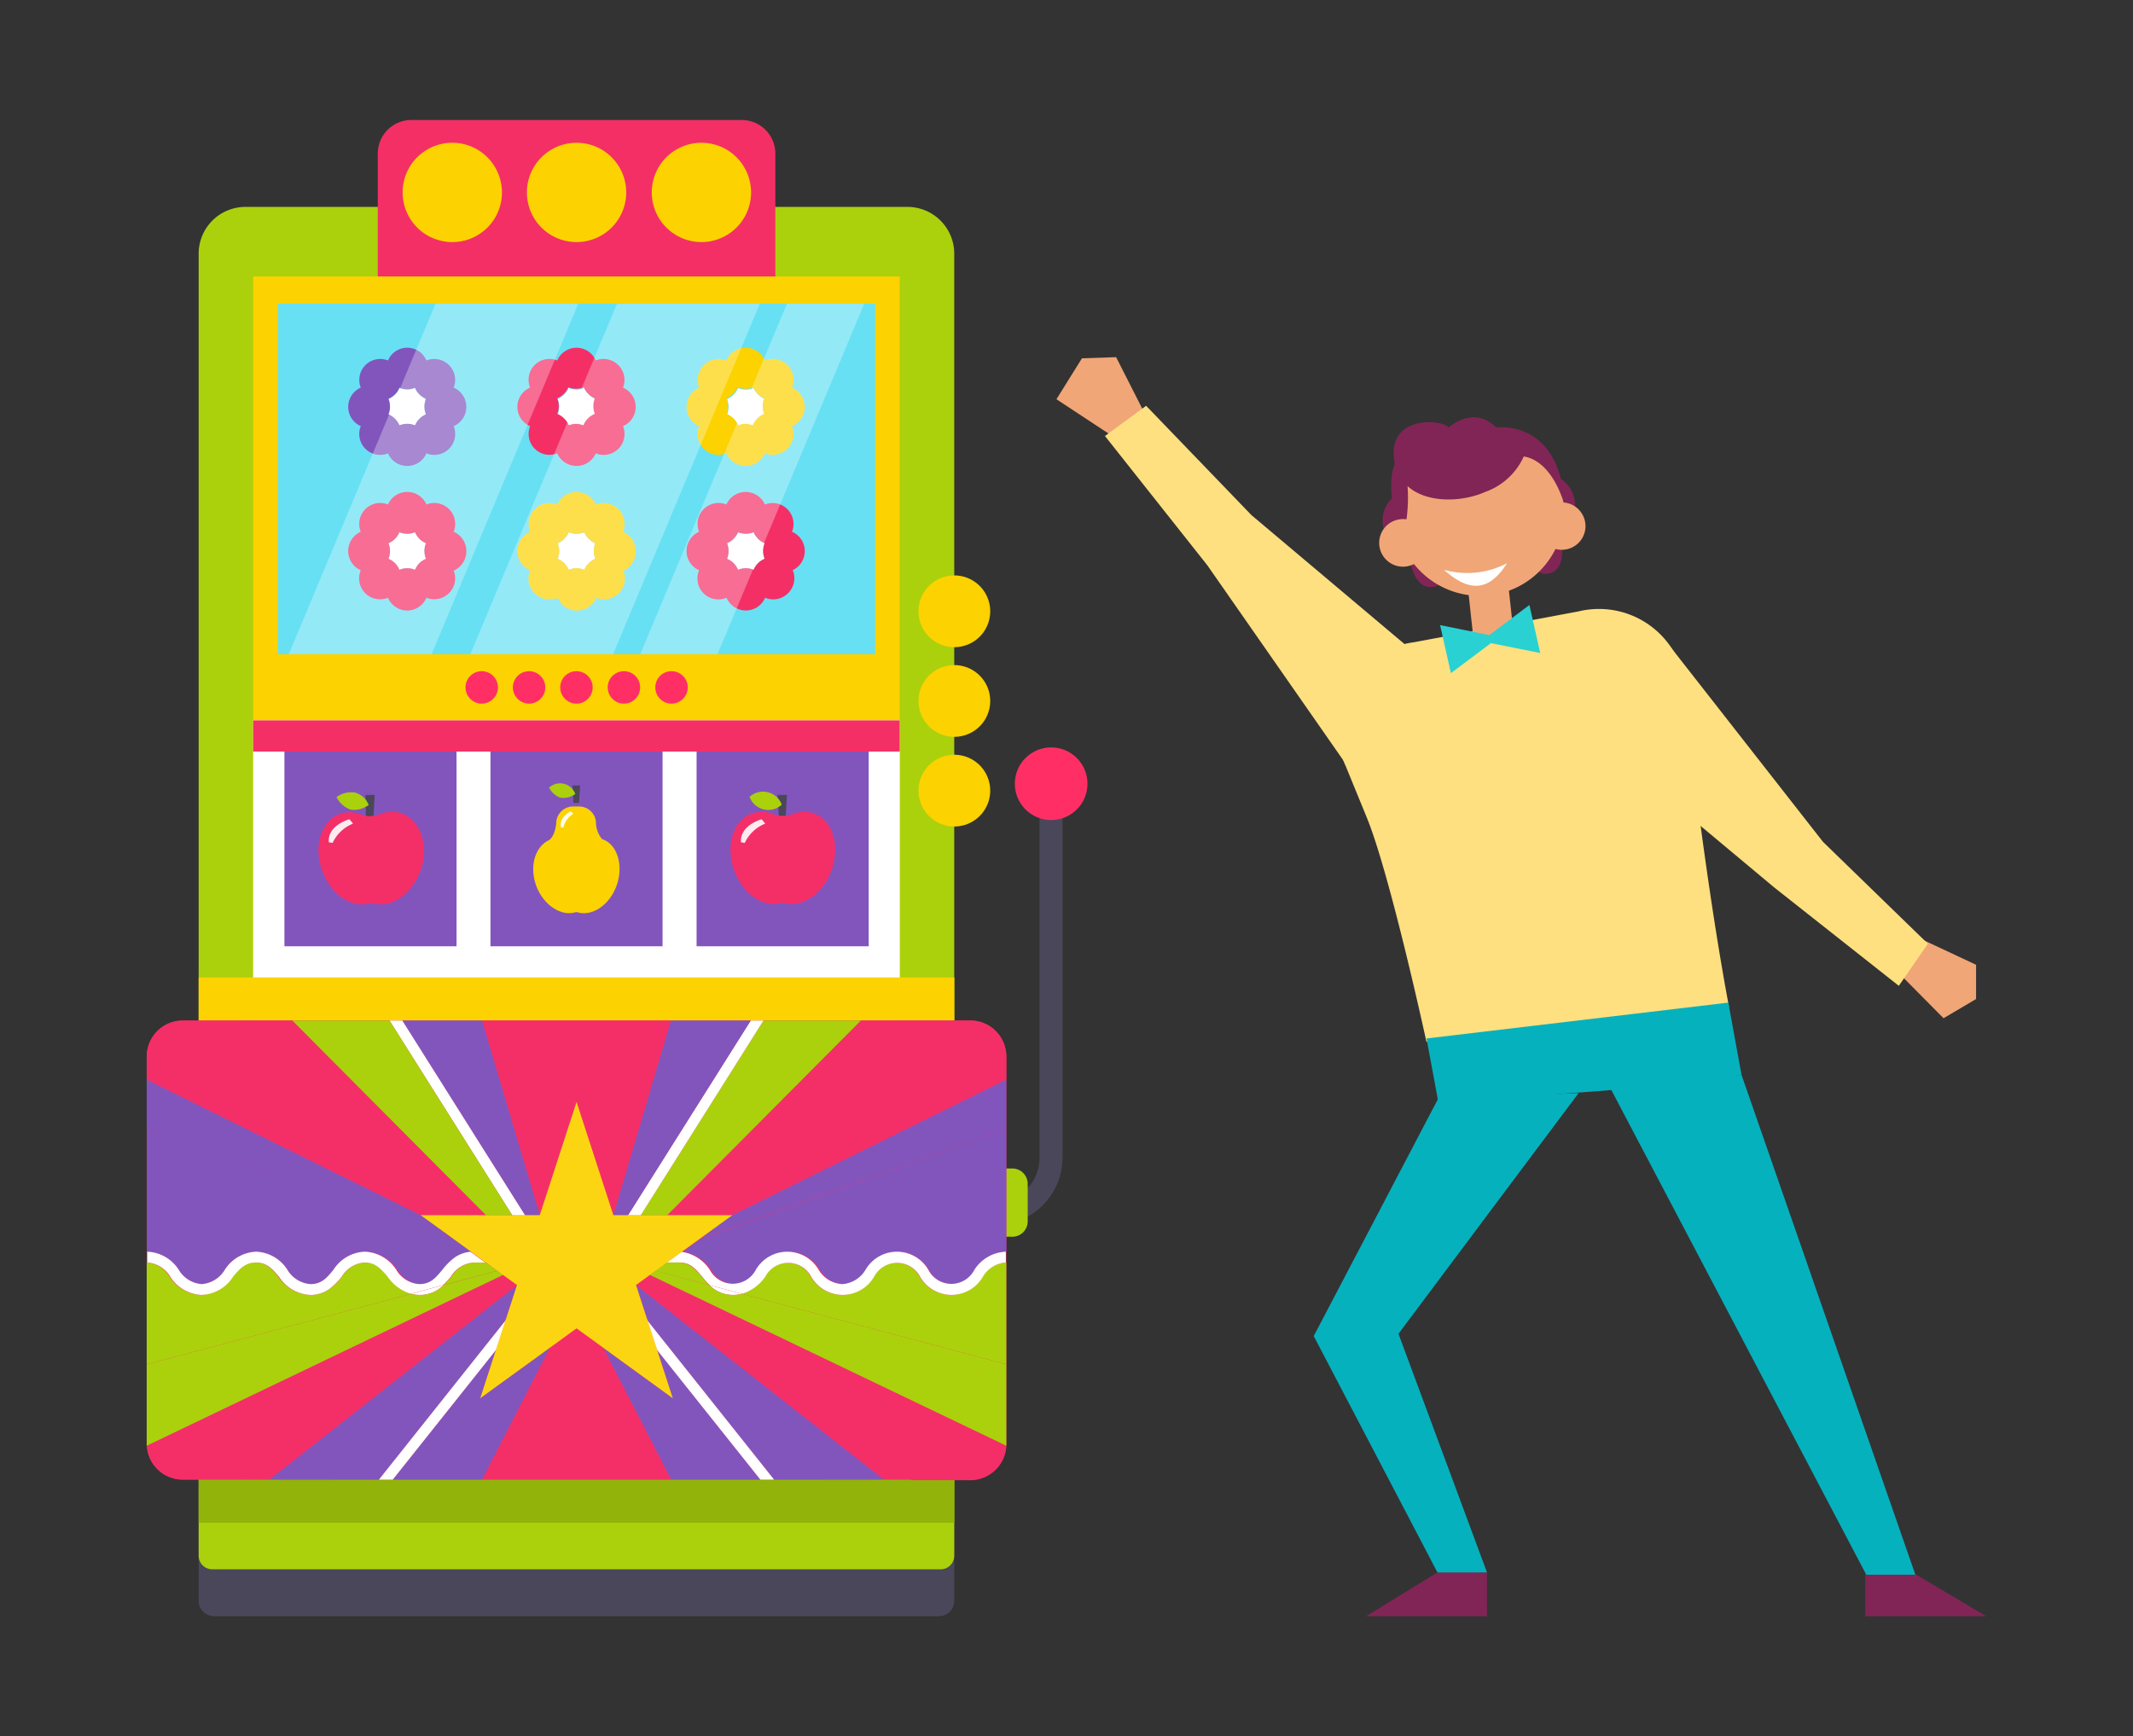 <?xml version="1.0" encoding="utf-8"?>
<svg xmlns="http://www.w3.org/2000/svg" viewBox="0 0 185.53 151.04">
  <rect x="0" y="0" width="185.53" height="151.04" fill="#333333" stroke="none"/>
  <g data-name="game machine">
    <g data-name="1">
      <path d="M17.28,124.34H83a0,0,0,0,1,0,0v14.92a1.34,1.34,0,0,1-1.34,1.34H18.62a1.34,1.34,0,0,1-1.34-1.34V124.34A0,0,0,0,1,17.28,124.34Z" fill="#4a475a"/>
      <path d="M83,22V135.34a1.18,1.18,0,0,1-1.18,1.18H18.46a1.18,1.18,0,0,1-1.18-1.18V22A4.07,4.07,0,0,1,21.35,18H78.94A4.07,4.07,0,0,1,83,22Z" fill="#abd10c"/>
      <rect fill="#92b30a" height="3.75" width="65.73" x="17.28" y="128.72"/>
      <path d="M35.78,10.44H64.52a2.92,2.92,0,0,1,2.92,2.92v17.3a0,0,0,0,1,0,0H32.86a0,0,0,0,1,0,0V13.36A2.92,2.92,0,0,1,35.78,10.44Z" fill="#f42f66"/>
      <path d="M86.56,106.58v-2a3.86,3.86,0,0,0,3.86-3.85V68.18h2v32.51A5.89,5.89,0,0,1,86.56,106.58Z" fill="#4a475a"/>
      <circle cx="91.43" cy="68.18" fill="#ff2f66" r="3.16"/>
      <path d="M86,101.65h2A1.34,1.34,0,0,1,89.39,103v3.25A1.34,1.34,0,0,1,88,107.59H86a0,0,0,0,1,0,0v-5.94A0,0,0,0,1,86,101.65Z" fill="#abd10c"/>
      <rect fill="#fcd200" height="64.74" width="56.24" x="22.02" y="24.05"/>
      <rect fill="#fcd200" height="3.75" width="65.73" x="17.28" y="85.03"/>
      <rect fill="#67e0f3" height="30.49" width="51.95" x="24.17" y="26.42"/>
      <path d="M36.48,36.46a1.93,1.93,0,0,1,.57-.39,1.86,1.86,0,0,1-.13-.67,1.91,1.91,0,0,1,.13-.68,1.93,1.93,0,0,1-.57-.39,1.68,1.68,0,0,1-.38-.57,1.84,1.84,0,0,1-1.36,0,1.68,1.68,0,0,1-.38.57,1.93,1.93,0,0,1-.57.39,1.91,1.91,0,0,1,.13.68,1.86,1.86,0,0,1-.13.67,1.93,1.93,0,0,1,.57.39,1.78,1.78,0,0,1,.38.57,1.84,1.84,0,0,1,1.36,0A1.78,1.78,0,0,1,36.48,36.46Z" fill="#fff"/>
      <path d="M40.56,35.4a1.83,1.83,0,0,0-1.1-1.68,1.82,1.82,0,0,0-2.37-2.36,1.81,1.81,0,0,0-3.34,0,1.82,1.82,0,0,0-2.37,2.36,1.83,1.83,0,0,0,0,3.35,1.82,1.82,0,0,0,2.37,2.37,1.82,1.82,0,0,0,3.34,0,1.82,1.82,0,0,0,2.37-2.37A1.81,1.81,0,0,0,40.56,35.4ZM34.74,37a1.78,1.78,0,0,0-.38-.57,1.93,1.93,0,0,0-.57-.39,1.86,1.86,0,0,0,.13-.67,1.91,1.91,0,0,0-.13-.68,1.93,1.93,0,0,0,.57-.39,1.68,1.68,0,0,0,.38-.57,1.84,1.84,0,0,0,1.36,0,1.68,1.68,0,0,0,.38.57,1.93,1.93,0,0,0,.57.39,1.91,1.91,0,0,0-.13.68,1.86,1.86,0,0,0,.13.67,1.93,1.93,0,0,0-.57.39,1.78,1.78,0,0,0-.38.57,1.84,1.84,0,0,0-1.36,0Z" fill="#8255bd"/>
      <path d="M51.21,36.46a1.81,1.81,0,0,1,.57-.39,1.86,1.86,0,0,1-.13-.67,1.91,1.91,0,0,1,.13-.68,1.81,1.81,0,0,1-.57-.39,1.7,1.7,0,0,1-.39-.57,1.67,1.67,0,0,1-.67.13,1.72,1.72,0,0,1-.68-.13,1.7,1.7,0,0,1-.39.57,1.81,1.81,0,0,1-.57.39,1.72,1.72,0,0,1,.13.68,1.67,1.67,0,0,1-.13.67,1.87,1.87,0,0,1,1,1,1.91,1.91,0,0,1,.68-.13,1.86,1.86,0,0,1,.67.13A1.81,1.81,0,0,1,51.21,36.46Z" fill="#fff"/>
      <path d="M55.29,35.4a1.83,1.83,0,0,0-1.1-1.68,1.82,1.82,0,0,0-2.37-2.36,1.82,1.82,0,0,0-3.35,0,1.81,1.81,0,0,0-2.36,2.36,1.82,1.82,0,0,0,0,3.35,1.82,1.82,0,0,0,2.36,2.37,1.83,1.83,0,0,0,3.35,0,1.82,1.82,0,0,0,2.37-2.37A1.81,1.81,0,0,0,55.29,35.4ZM49.47,37a1.87,1.87,0,0,0-1-1,1.67,1.67,0,0,0,.13-.67,1.72,1.72,0,0,0-.13-.68,1.81,1.81,0,0,0,.57-.39,1.7,1.7,0,0,0,.39-.57,1.72,1.72,0,0,0,.68.13,1.67,1.67,0,0,0,.67-.13,1.7,1.7,0,0,0,.39.57,1.81,1.81,0,0,0,.57.39,1.91,1.91,0,0,0-.13.68,1.86,1.86,0,0,0,.13.67,1.87,1.87,0,0,0-1,1,1.86,1.86,0,0,0-.67-.13A1.91,1.91,0,0,0,49.47,37Z" fill="#f42f66"/>
      <path d="M65.94,36.46a1.81,1.81,0,0,1,.57-.39,1.67,1.67,0,0,1-.13-.67,1.72,1.72,0,0,1,.13-.68,1.81,1.81,0,0,1-.57-.39,1.7,1.7,0,0,1-.39-.57,1.72,1.72,0,0,1-.68.13,1.67,1.67,0,0,1-.67-.13,1.7,1.7,0,0,1-.39.57,1.81,1.81,0,0,1-.57.39,1.91,1.91,0,0,1,.13.68,1.86,1.86,0,0,1-.13.67,1.87,1.87,0,0,1,1,1,1.86,1.86,0,0,1,.67-.13,1.91,1.91,0,0,1,.68.13A1.81,1.81,0,0,1,65.94,36.46Z" fill="#fff"/>
      <path d="M70,35.4a1.84,1.84,0,0,0-1.11-1.68,1.81,1.81,0,0,0-2.36-2.36,1.82,1.82,0,0,0-3.35,0,1.82,1.82,0,0,0-2.37,2.36,1.83,1.83,0,0,0,0,3.35,1.82,1.82,0,0,0,2.37,2.37,1.83,1.83,0,0,0,3.35,0,1.82,1.82,0,0,0,2.36-2.37A1.82,1.82,0,0,0,70,35.4ZM64.2,37a1.87,1.87,0,0,0-1-1,1.86,1.86,0,0,0,.13-.67,1.91,1.91,0,0,0-.13-.68,1.81,1.81,0,0,0,.57-.39,1.7,1.7,0,0,0,.39-.57,1.67,1.67,0,0,0,.67.13,1.72,1.72,0,0,0,.68-.13,1.7,1.7,0,0,0,.39.57,1.81,1.81,0,0,0,.57.39,1.72,1.72,0,0,0-.13.68,1.67,1.67,0,0,0,.13.67,1.87,1.87,0,0,0-1,1,1.91,1.91,0,0,0-.68-.13A1.86,1.86,0,0,0,64.2,37Z" fill="#fcd200"/>
      <path d="M36.48,49a1.89,1.89,0,0,1,.57-.38,1.84,1.84,0,0,1,0-1.36,1.73,1.73,0,0,1-.57-.38,1.89,1.89,0,0,1-.38-.57,1.84,1.84,0,0,1-1.36,0,1.89,1.89,0,0,1-.38.57,1.73,1.73,0,0,1-.57.38,1.84,1.84,0,0,1,0,1.36,1.89,1.89,0,0,1,.57.38,1.82,1.82,0,0,1,.38.58,1.72,1.72,0,0,1,1.36,0A1.82,1.82,0,0,1,36.48,49Z" fill="#fff"/>
      <path d="M40.56,47.93a1.81,1.81,0,0,0-1.1-1.67,1.82,1.82,0,0,0-2.37-2.37,1.82,1.82,0,0,0-3.34,0,1.82,1.82,0,0,0-2.37,2.37,1.83,1.83,0,0,0,0,3.35A1.82,1.82,0,0,0,33.75,52a1.81,1.81,0,0,0,3.34,0,1.82,1.82,0,0,0,2.37-2.36A1.83,1.83,0,0,0,40.56,47.93Zm-5.82,1.64a1.82,1.82,0,0,0-.38-.58,1.89,1.89,0,0,0-.57-.38,1.84,1.84,0,0,0,0-1.36,1.73,1.73,0,0,0,.57-.38,1.89,1.89,0,0,0,.38-.57,1.84,1.84,0,0,0,1.36,0,1.89,1.89,0,0,0,.38.57,1.73,1.73,0,0,0,.57.38,1.84,1.84,0,0,0,0,1.36,1.89,1.89,0,0,0-.57.38,1.82,1.82,0,0,0-.38.58,1.72,1.72,0,0,0-1.36,0Z" fill="#f42f66"/>
      <path d="M51.21,49a1.78,1.78,0,0,1,.57-.38,1.84,1.84,0,0,1,0-1.36,1.63,1.63,0,0,1-.57-.38,1.93,1.93,0,0,1-.39-.57,1.86,1.86,0,0,1-.67.13,1.91,1.91,0,0,1-.68-.13,1.93,1.93,0,0,1-.39.57,1.63,1.63,0,0,1-.57.38,1.84,1.84,0,0,1,0,1.36,1.78,1.78,0,0,1,.57.38,1.85,1.85,0,0,1,.39.58,1.72,1.72,0,0,1,.68-.14,1.67,1.67,0,0,1,.67.14A1.85,1.85,0,0,1,51.21,49Z" fill="#fff"/>
      <path d="M55.29,47.93a1.81,1.81,0,0,0-1.1-1.67,1.82,1.82,0,0,0-2.37-2.37,1.83,1.83,0,0,0-3.35,0,1.82,1.82,0,0,0-2.36,2.37,1.82,1.82,0,0,0,0,3.35,1.8,1.8,0,0,0,.4,2,1.82,1.82,0,0,0,2,.4,1.82,1.82,0,0,0,3.35,0,1.82,1.82,0,0,0,2.37-2.36A1.83,1.83,0,0,0,55.29,47.93Zm-5.82,1.64a1.85,1.85,0,0,0-.39-.58,1.78,1.78,0,0,0-.57-.38,1.84,1.84,0,0,0,0-1.36,1.63,1.63,0,0,0,.57-.38,1.93,1.93,0,0,0,.39-.57,1.91,1.91,0,0,0,.68.13,1.86,1.86,0,0,0,.67-.13,1.93,1.93,0,0,0,.39.57,1.63,1.63,0,0,0,.57.38,1.84,1.84,0,0,0,0,1.36,1.78,1.78,0,0,0-.57.38,1.85,1.85,0,0,0-.39.58,1.67,1.67,0,0,0-.67-.14A1.72,1.72,0,0,0,49.47,49.57Z" fill="#fcd200"/>
      <path d="M65.94,49a1.78,1.78,0,0,1,.57-.38,1.84,1.84,0,0,1,0-1.36,1.63,1.63,0,0,1-.57-.38,1.93,1.93,0,0,1-.39-.57,1.91,1.91,0,0,1-.68.13,1.86,1.86,0,0,1-.67-.13,1.93,1.93,0,0,1-.39.57,1.63,1.63,0,0,1-.57.38,1.84,1.84,0,0,1,0,1.36,1.78,1.78,0,0,1,.57.38,1.85,1.85,0,0,1,.39.58,1.67,1.67,0,0,1,.67-.14,1.72,1.72,0,0,1,.68.14A1.85,1.85,0,0,1,65.94,49Z" fill="#fff"/>
      <path d="M70,47.93a1.82,1.82,0,0,0-1.11-1.67,1.82,1.82,0,0,0-2.36-2.37,1.83,1.83,0,0,0-3.35,0,1.82,1.82,0,0,0-2.37,2.37,1.83,1.83,0,0,0,0,3.35A1.82,1.82,0,0,0,63.2,52a1.82,1.82,0,0,0,3.35,0,1.82,1.82,0,0,0,2-.4,1.8,1.8,0,0,0,.4-2A1.84,1.84,0,0,0,70,47.93ZM64.2,49.57a1.85,1.85,0,0,0-.39-.58,1.78,1.78,0,0,0-.57-.38,1.84,1.84,0,0,0,0-1.36,1.63,1.63,0,0,0,.57-.38,1.93,1.93,0,0,0,.39-.57,1.86,1.86,0,0,0,.67.13,1.91,1.91,0,0,0,.68-.13,1.93,1.93,0,0,0,.39.57,1.63,1.63,0,0,0,.57.38,1.84,1.84,0,0,0,0,1.36,1.78,1.78,0,0,0-.57.38,1.85,1.85,0,0,0-.39.58,1.72,1.72,0,0,0-.68-.14A1.67,1.67,0,0,0,64.2,49.57Z" fill="#f42f66"/>
      <polygon fill="#fff" opacity=".3" points="37.54 56.91 25.12 56.91 37.88 26.42 50.3 26.42 37.54 56.91"/>
      <polygon fill="#fff" opacity=".3" points="53.33 56.91 40.91 56.91 53.67 26.42 66.09 26.42 53.33 56.91"/>
      <polygon fill="#fff" opacity=".3" points="62.41 56.91 55.69 56.91 68.45 26.42 75.17 26.42 62.41 56.91"/>
      <path d="M87.53,91.91v33.67a3.14,3.14,0,0,1-3.13,3.14H15.9a3.13,3.13,0,0,1-3.13-3,1.15,1.15,0,0,1,0-.19V91.91a3.13,3.13,0,0,1,3.14-3.13H84.4A3.13,3.13,0,0,1,87.53,91.91Z" fill="#f42f66"/>
      <path d="M86.13,53.18A3.12,3.12,0,1,1,83,50.06,3.12,3.12,0,0,1,86.13,53.18Z" fill="#fcd200"/>
      <path d="M86.13,61A3.12,3.12,0,1,1,83,57.86,3.12,3.12,0,0,1,86.13,61Z" fill="#fcd200"/>
      <path d="M86.13,68.78A3.12,3.12,0,1,1,83,65.66,3.12,3.12,0,0,1,86.13,68.78Z" fill="#fcd200"/>
      <path d="M61,21.06a4.32,4.32,0,1,1,4.33-4.32A4.32,4.32,0,0,1,61,21.06Z" fill="#fcd200"/>
      <path d="M50.15,21.06a4.32,4.32,0,1,1,4.32-4.32A4.32,4.32,0,0,1,50.15,21.06Z" fill="#fcd200"/>
      <path d="M39.34,21.06a4.32,4.32,0,1,1,4.32-4.32A4.31,4.31,0,0,1,39.34,21.06Z" fill="#fcd200"/>
      <rect fill="#fff" height="22.36" width="56.24" x="22.02" y="62.67"/>
      <rect fill="#f42f66" height="2.71" width="56.24" x="22.02" y="62.67"/>
      <rect fill="#8255bd" height="16.94" width="14.97" x="24.74" y="65.38"/>
      <rect fill="#8255bd" height="16.94" width="14.97" x="42.66" y="65.38"/>
      <rect fill="#8255bd" height="16.94" width="14.97" x="60.59" y="65.38"/>
      <path d="M32.49,71h0l.1-1.85h-.8l0,.51a4.36,4.36,0,0,1,.26.4,1.51,1.51,0,0,1-.23.14l0,.8h0A2.44,2.44,0,0,0,32.49,71Z" fill="#4a475a"/>
      <path d="M34.94,70.76a2.6,2.6,0,0,0-1.84.06,2.34,2.34,0,0,1-.58.14h0A2.44,2.44,0,0,1,32,71h0a2.34,2.34,0,0,1-.58-.14,2.6,2.6,0,0,0-1.84-.06c-1.63.57-2.33,2.78-1.57,4.91s2.63,3.37,4.24,2.86a.2.2,0,0,1,.11,0c1.6.51,3.48-.75,4.23-2.86S36.57,71.33,34.94,70.76Zm-6,2.57-.33-.06c-.12-1.49,1.79-2,1.79-2l.32.38A3.29,3.29,0,0,0,28.93,73.33Z" fill="#f42f67"/>
      <path d="M31.85,69.62a1.83,1.83,0,0,0-1-.68,2.21,2.21,0,0,0-1.58.4,2.2,2.2,0,0,0,1.22,1.09,2,2,0,0,0,1.35-.27,1.51,1.51,0,0,0,.23-.14A4.36,4.36,0,0,0,31.85,69.62Z" fill="#abd10c"/>
      <path d="M28.6,73.27l.33.06a3.29,3.29,0,0,1,1.78-1.68l-.32-.38S28.48,71.78,28.6,73.27Z" fill="#f42f67"/>
      <path d="M28.6,73.27l.33.06a3.29,3.29,0,0,1,1.78-1.68l-.32-.38S28.48,71.78,28.6,73.27Z" fill="#fff" opacity=".9"/>
      <path d="M68.34,71h0l.11-1.85h-.81l.1,1.85h0A2.44,2.44,0,0,0,68.34,71Z" fill="#4a475a"/>
      <path d="M70.79,70.76a2.6,2.6,0,0,0-1.84.06,2.34,2.34,0,0,1-.58.14h0a2.44,2.44,0,0,1-.54,0h0a2.34,2.34,0,0,1-.58-.14,2.6,2.6,0,0,0-1.84-.06c-1.62.57-2.33,2.78-1.57,4.91S66.41,79,68,78.53a.2.2,0,0,1,.11,0c1.6.51,3.49-.75,4.23-2.86S72.42,71.33,70.79,70.76Z" fill="#f42f67"/>
      <path d="M68,70a1.73,1.73,0,0,1-2.8-.68A1.74,1.74,0,0,1,68,70Z" fill="#abd10c"/>
      <path d="M66.56,71.65l-.31-.38s-1.91.51-1.8,2l.33.06A3.29,3.29,0,0,1,66.56,71.65Z" fill="#fff" opacity=".9"/>
      <path d="M50.37,69.84h0l.09-1.51h-.66l.08,1.51h0A1.62,1.62,0,0,0,50.37,69.84Z" fill="#4a475a"/>
      <path d="M50.05,69.07a1.83,1.83,0,0,1-1.29.33,1.78,1.78,0,0,1-1-.88,1.41,1.41,0,0,1,2.28.55Z" fill="#abd10c"/>
      <path d="M52.37,73h0a2.35,2.35,0,0,1-.53-1.32v-.05a1.47,1.47,0,0,0-1.46-1.47h-.53a1.47,1.47,0,0,0-1.47,1.47s-.09,1.13-.65,1.47h0c-1.19.57-1.69,2.26-1.1,3.92s2.15,2.75,3.46,2.33a.14.14,0,0,1,.09,0c1.31.42,2.85-.61,3.46-2.33S53.7,73.42,52.37,73Z" fill="#fcd200"/>
      <path d="M49.88,70.78l-.24-.2s-1.08.53-.84,1.41H49A2,2,0,0,1,49.88,70.78Z" fill="#fff" opacity=".9"/>
      <path d="M51.55,59.79a1.41,1.41,0,1,1-1.4-1.4A1.41,1.41,0,0,1,51.55,59.79Z" fill="#ff2f66"/>
      <path d="M47.43,59.79A1.41,1.41,0,1,1,46,58.39,1.41,1.41,0,0,1,47.43,59.79Z" fill="#ff2f66"/>
      <path d="M43.31,59.79a1.41,1.41,0,1,1-1.41-1.4A1.41,1.41,0,0,1,43.31,59.79Z" fill="#ff2f66"/>
      <path d="M52.86,59.79a1.41,1.41,0,1,0,1.41-1.4A1.41,1.41,0,0,0,52.86,59.79Z" fill="#ff2f66"/>
      <path d="M57,59.79a1.41,1.41,0,1,0,1.41-1.4A1.41,1.41,0,0,0,57,59.79Z" fill="#ff2f66"/>
      <path d="M87.53,109.83v8.86l-23-6.14a3.8,3.8,0,0,0,2-1.48,2.26,2.26,0,0,1,4,0,3.16,3.16,0,0,0,5.47,0,2.26,2.26,0,0,1,4,0,3.15,3.15,0,0,0,5.46,0A2.55,2.55,0,0,1,87.53,109.83Z" fill="#abd10c"/>
      <path d="M87.53,98.17v10.72a3.41,3.41,0,0,0-2.74,1.58,2.25,2.25,0,0,1-4,0,3.16,3.16,0,0,0-5.47,0,2.26,2.26,0,0,1-4,0,3.16,3.16,0,0,0-5.47,0,2.26,2.26,0,0,1-4,0,3.54,3.54,0,0,0-2.47-1.57l1.49-1.08h0Z" fill="#8255bd"/>
      <path d="M87.53,91.91v2L63.7,105.71H58L74.88,88.78h9.51A3.13,3.13,0,0,1,87.53,91.91Z" fill="#f42f67"/>
      <path d="M79.26,128.71,55.32,111.79l1.21-.88,31,14.86a3.13,3.13,0,0,1-3.13,3H79.26Z" fill="#f42f67"/>
      <polygon fill="#f42f67" points="79.26 128.71 76.87 128.71 55.32 111.79 79.26 128.71"/>
      <polygon fill="#8255bd" points="76.87 128.71 67.33 128.72 56.33 114.9 56.33 114.89 55.32 111.79 76.87 128.71"/>
      <polygon fill="#abd10c" points="74.88 88.78 58.04 105.71 55.74 105.71 66.41 88.78 74.88 88.78"/>
      <polygon fill="#8255bd" points="57.16 117.45 66.14 128.72 58.36 128.72 52.45 117.23 58.52 121.64 57.16 117.45"/>
      <polygon fill="#8255bd" points="63.7 105.71 87.53 93.92 87.53 98.17 60.8 107.81 63.7 105.71"/>
      <path d="M61.72,111.81l2.81.74a2.52,2.52,0,0,1-.75.1A2.86,2.86,0,0,1,61.72,111.81Z" fill="#fff"/>
      <path d="M73.28,111.71a2.56,2.56,0,0,0,2-1.24,3.16,3.16,0,0,1,5.47,0,2.25,2.25,0,0,0,4,0,3.41,3.41,0,0,1,2.74-1.58v.94a2.55,2.55,0,0,0-2,1.24,3.15,3.15,0,0,1-5.46,0,2.26,2.26,0,0,0-4,0,3.16,3.16,0,0,1-5.47,0,2.26,2.26,0,0,0-4,0,3.8,3.8,0,0,1-2,1.48l-2.81-.74a6.59,6.59,0,0,1-.67-.74c-.57-.66-1-1.24-2-1.24H58l1.27-.93a3.54,3.54,0,0,1,2.47,1.57,2.26,2.26,0,0,0,4,0,3.16,3.16,0,0,1,5.47,0A2.54,2.54,0,0,0,73.28,111.71Z" fill="#fff"/>
      <path d="M61.05,111.07a6.59,6.59,0,0,0,.67.74L57,110.55l1-.72h1C60,109.83,60.48,110.41,61.05,111.07Z" fill="#abd10c"/>
      <polygon fill="#f42f67" points="58.36 88.78 53.35 105.71 50.15 95.86 50.15 88.78 58.36 88.78"/>
      <polygon fill="#f42f67" points="52.45 117.23 58.36 128.72 50.15 128.72 50.15 115.56 52.45 117.23"/>
      <polygon fill="#fff" points="56.33 114.9 67.33 128.72 66.14 128.72 57.16 117.45 57.16 117.44 56.33 114.9"/>
      <path d="M61.72,111.81a2.86,2.86,0,0,0,2.06.84,2.52,2.52,0,0,0,.75-.1l23,6.14v6.89a1.15,1.15,0,0,1,0,.19l-31-14.86.5-.36Z" fill="#abd10c"/>
      <polygon fill="#fff" points="54.63 105.71 65.3 88.78 66.41 88.78 55.74 105.71 54.63 105.71"/>
      <polygon fill="#8255bd" points="53.35 105.71 58.36 88.78 65.3 88.78 54.63 105.71 53.35 105.71"/>
      <polygon fill="#f42f67" points="50.15 115.56 50.15 128.72 41.93 128.72 47.84 117.23 50.15 115.56"/>
      <polygon fill="#f42f67" points="50.15 88.78 50.15 95.86 46.95 105.71 41.93 88.78 50.15 88.78"/>
      <polygon fill="#8255bd" points="47.84 117.23 41.93 128.72 34.16 128.72 43.14 117.44 41.77 121.64 47.84 117.23"/>
      <polygon fill="#8255bd" points="45.66 105.71 34.99 88.78 41.93 88.78 46.95 105.71 45.66 105.71"/>
      <polygon fill="#fff" points="34.99 88.78 45.66 105.71 44.55 105.71 33.88 88.78 34.99 88.78"/>
      <path d="M59,108.89h.27l-1.27.93H53.22l-.25.84,3.36,4.22h0l.83,2.54-5.23-6.57.32-1h-4.2l.32,1-5.23,6.57.82-2.55,3.36-4.22-.25-.84h-4.8L41,108.9h5.58l-2-3.18h1.1l2,3.18h4.95l2-3.18h1.11l-2,3.18Z" fill="#fff"/>
      <polygon fill="#8255bd" points="44.97 111.79 43.96 114.89 32.96 128.72 23.42 128.71 44.97 111.79"/>
      <polygon fill="#f42f67" points="44.97 111.79 23.42 128.71 21.03 128.71 44.97 111.79"/>
      <path d="M45,111.79,21,128.71H15.9a3.13,3.13,0,0,1-3.13-3l31-14.86Z" fill="#f42f67"/>
      <polygon fill="#abd10c" points="33.88 88.78 44.55 105.71 42.25 105.71 25.41 88.78 33.88 88.78"/>
      <polygon fill="#fff" points="43.96 114.89 43.14 117.44 34.16 128.72 32.96 128.72 43.96 114.89"/>
      <path d="M25.41,88.78l16.84,16.93H36.59L12.76,93.92v-2a3.13,3.13,0,0,1,3.14-3.13Z" fill="#f42f67"/>
      <path d="M41,108.9a2.78,2.78,0,0,0-1.38.5,5.7,5.7,0,0,0-1.07,1.07c-.57.66-1.05,1.24-2,1.24a2.52,2.52,0,0,1-2-1.24,3.41,3.41,0,0,0-2.74-1.58A3.38,3.38,0,0,0,29,110.47c-.57.66-1.05,1.24-2,1.24a2.56,2.56,0,0,1-2-1.24,3.38,3.38,0,0,0-2.73-1.58,3.39,3.39,0,0,0-2.73,1.58,2.56,2.56,0,0,1-2,1.24,2.54,2.54,0,0,1-2-1.24,3.41,3.41,0,0,0-2.74-1.58V98.17l26.73,9.64h0l1.28.93Z" fill="#8255bd"/>
      <polygon fill="#8255bd" points="39.49 107.81 12.76 98.17 12.76 93.92 36.59 105.71 39.49 107.81"/>
      <path d="M39.25,111.07a2.54,2.54,0,0,1,2-1.24h1l1,.72-4.69,1.25A7.74,7.74,0,0,0,39.25,111.07Z" fill="#abd10c"/>
      <path d="M35.76,112.55l2.81-.75a2.79,2.79,0,0,1-2.06.85A2.48,2.48,0,0,1,35.76,112.55Z" fill="#fff"/>
      <path d="M35.76,112.55l-23,6.14v-8.86a2.53,2.53,0,0,1,2,1.24,3.39,3.39,0,0,0,2.73,1.58,3.39,3.39,0,0,0,2.73-1.58c.57-.66,1.05-1.24,2-1.24s1.45.58,2,1.24A3.39,3.39,0,0,0,27,112.65a2.8,2.8,0,0,0,1.66-.51,6.08,6.08,0,0,0,1.08-1.07,2.52,2.52,0,0,1,2-1.24c1,0,1.45.58,2,1.24A3.74,3.74,0,0,0,35.76,112.55Z" fill="#abd10c"/>
      <path d="M27,112.65a3.39,3.39,0,0,1-2.73-1.58c-.57-.66-1.05-1.24-2-1.24s-1.45.58-2,1.24a3.39,3.39,0,0,1-2.73,1.58,3.39,3.39,0,0,1-2.73-1.58,2.53,2.53,0,0,0-2-1.24v-.94a3.41,3.41,0,0,1,2.74,1.58,2.54,2.54,0,0,0,2,1.24,2.56,2.56,0,0,0,2-1.24,3.39,3.39,0,0,1,2.73-1.58A3.38,3.38,0,0,1,25,110.47a2.56,2.56,0,0,0,2,1.24c1,0,1.45-.58,2-1.24a3.38,3.38,0,0,1,2.73-1.58,3.41,3.41,0,0,1,2.74,1.58,2.52,2.52,0,0,0,2,1.24c1,0,1.45-.58,2-1.24a5.7,5.7,0,0,1,1.07-1.07,2.78,2.78,0,0,1,1.38-.5l1.29.93h-1a2.54,2.54,0,0,0-2,1.24,7.74,7.74,0,0,1-.68.73l-2.81.75a3.74,3.74,0,0,1-2-1.48c-.57-.66-1.05-1.24-2-1.24a2.52,2.52,0,0,0-2,1.24,6.08,6.08,0,0,1-1.08,1.07A2.8,2.8,0,0,1,27,112.65Z" fill="#fff"/>
      <path d="M43.76,110.91l-31,14.86a1.15,1.15,0,0,1,0-.19v-6.89l23-6.14a2.48,2.48,0,0,0,.75.1,2.79,2.79,0,0,0,2.06-.85l4.69-1.25Z" fill="#abd10c"/>
      <polygon fill="#fcd512" points="55.32 111.79 58.52 121.64 50.15 115.56 41.77 121.64 44.97 111.79 43.76 110.92 39.5 107.82 39.49 107.81 36.59 105.71 46.95 105.71 50.15 95.86 53.35 105.71 63.7 105.71 55.32 111.79"/>
    </g>
    <path d="M137.29,53.19a7.56,7.56,0,0,1,9.32,8s1.63,15,3.78,26.4c0,0-4.43.51-9.71,1.5l-7.54,1.41a24.35,24.35,0,0,1-9.07.12S120.9,76,118.86,71.06l-1.79-4.37A7.64,7.64,0,0,1,123,55.87Z" fill="#fee080"/>
    <path d="M135.39,41.46A2.73,2.73,0,0,1,137,44a3,3,0,0,1-1.29,2.68s.84,3.12-1.27,3.24-1.25-6.41-1.05-6.56S135.39,41.46,135.39,41.46Z" fill="#812556"/>
    <path d="M121.08,43.33a2.75,2.75,0,0,0-.62,3,3,3,0,0,0,2.14,2.07s.29,3.21,2.32,2.59-1.06-6.45-1.29-6.52S121.08,43.33,121.08,43.33Z" fill="#812556"/>
    <path d="M121.44,45.3a7.33,7.33,0,1,0,6.49-8.08A7.33,7.33,0,0,0,121.44,45.3Z" fill="#f1a677"/>
    <rect fill="#f1a677" height="7.44" transform="rotate(-6.21 129.572 51.772)" width="3.52" x="127.76" y="48.06"/>
    <path d="M121.32,40.36a5,5,0,0,1-.09-.69C121,36,125.66,36.56,126,37.19c0,0,2.2-2,4.12,0,0,0,5.6-.84,6,6.9.05.21-.86-3.93-3.58-4.38a5.81,5.81,0,0,1-3.37,3.09c-2,.89-5.07,1-6.74-.51a13.86,13.86,0,0,1-.49,4.79S120.35,42.68,121.32,40.36Z" fill="#812556"/>
    <path d="M133.8,46a2.06,2.06,0,1,0,1.83-2.28A2.07,2.07,0,0,0,133.8,46Z" fill="#f1a677"/>
    <path d="M124.09,47a2.07,2.07,0,1,1-2.28-1.83A2.06,2.06,0,0,1,124.09,47Z" fill="#f1a677"/>
    <path d="M131.08,49a7.48,7.48,0,0,1-5.48.57C127.32,51.1,129.24,51.93,131.08,49Z" fill="#fff"/>
    <polygon fill="#29d1d2" points="129.54 55.25 133.03 52.63 133.97 56.81 129.68 55.95 126.2 58.56 125.26 54.38 129.54 55.25"/>
    <polygon fill="#f1a677" points="171.88 86.91 171.88 83.93 167.25 81.76 165.16 84.65 169.05 88.58 171.88 86.91"/>
    <polygon fill="#fee080" points="140.21 65.41 154.32 77.2 165.16 85.76 167.69 82.1 158.56 73.23 145.3 56.28 140.21 65.41"/>
    <polygon fill="#f1a677" points="94.11 31.17 97.08 31.07 99.4 35.64 96.58 37.82 91.89 34.73 94.11 31.17"/>
    <polygon fill="#fee080" points="116.9 66.23 105.01 49.17 96.11 37.93 99.69 35.3 108.85 44.81 123.59 57.23 116.9 66.23"/>
    <polygon fill="#06b1be" points="125.15 96.11 124.08 90.34 150.33 87.22 151.48 93.51 139.68 94.87 136.66 95.09 125.15 96.11"/>
    <polygon fill="#812556" points="162.25 136.92 162.25 140.6 172.76 140.6 166.56 136.92 162.25 136.92"/>
    <polygon fill="#06b1be" points="166.6 136.99 162.33 136.99 139.77 94.09 151.48 93.51 166.6 136.99"/>
    <polygon fill="#812556" points="129.34 136.79 129.34 140.6 118.83 140.6 125.03 136.79 129.34 136.79"/>
    <polygon fill="#06b1be" points="137.31 95.09 121.64 116.03 129.34 136.79 125.03 136.79 114.27 116.23 125.07 95.62 137.31 95.09"/>
  </g>
</svg>